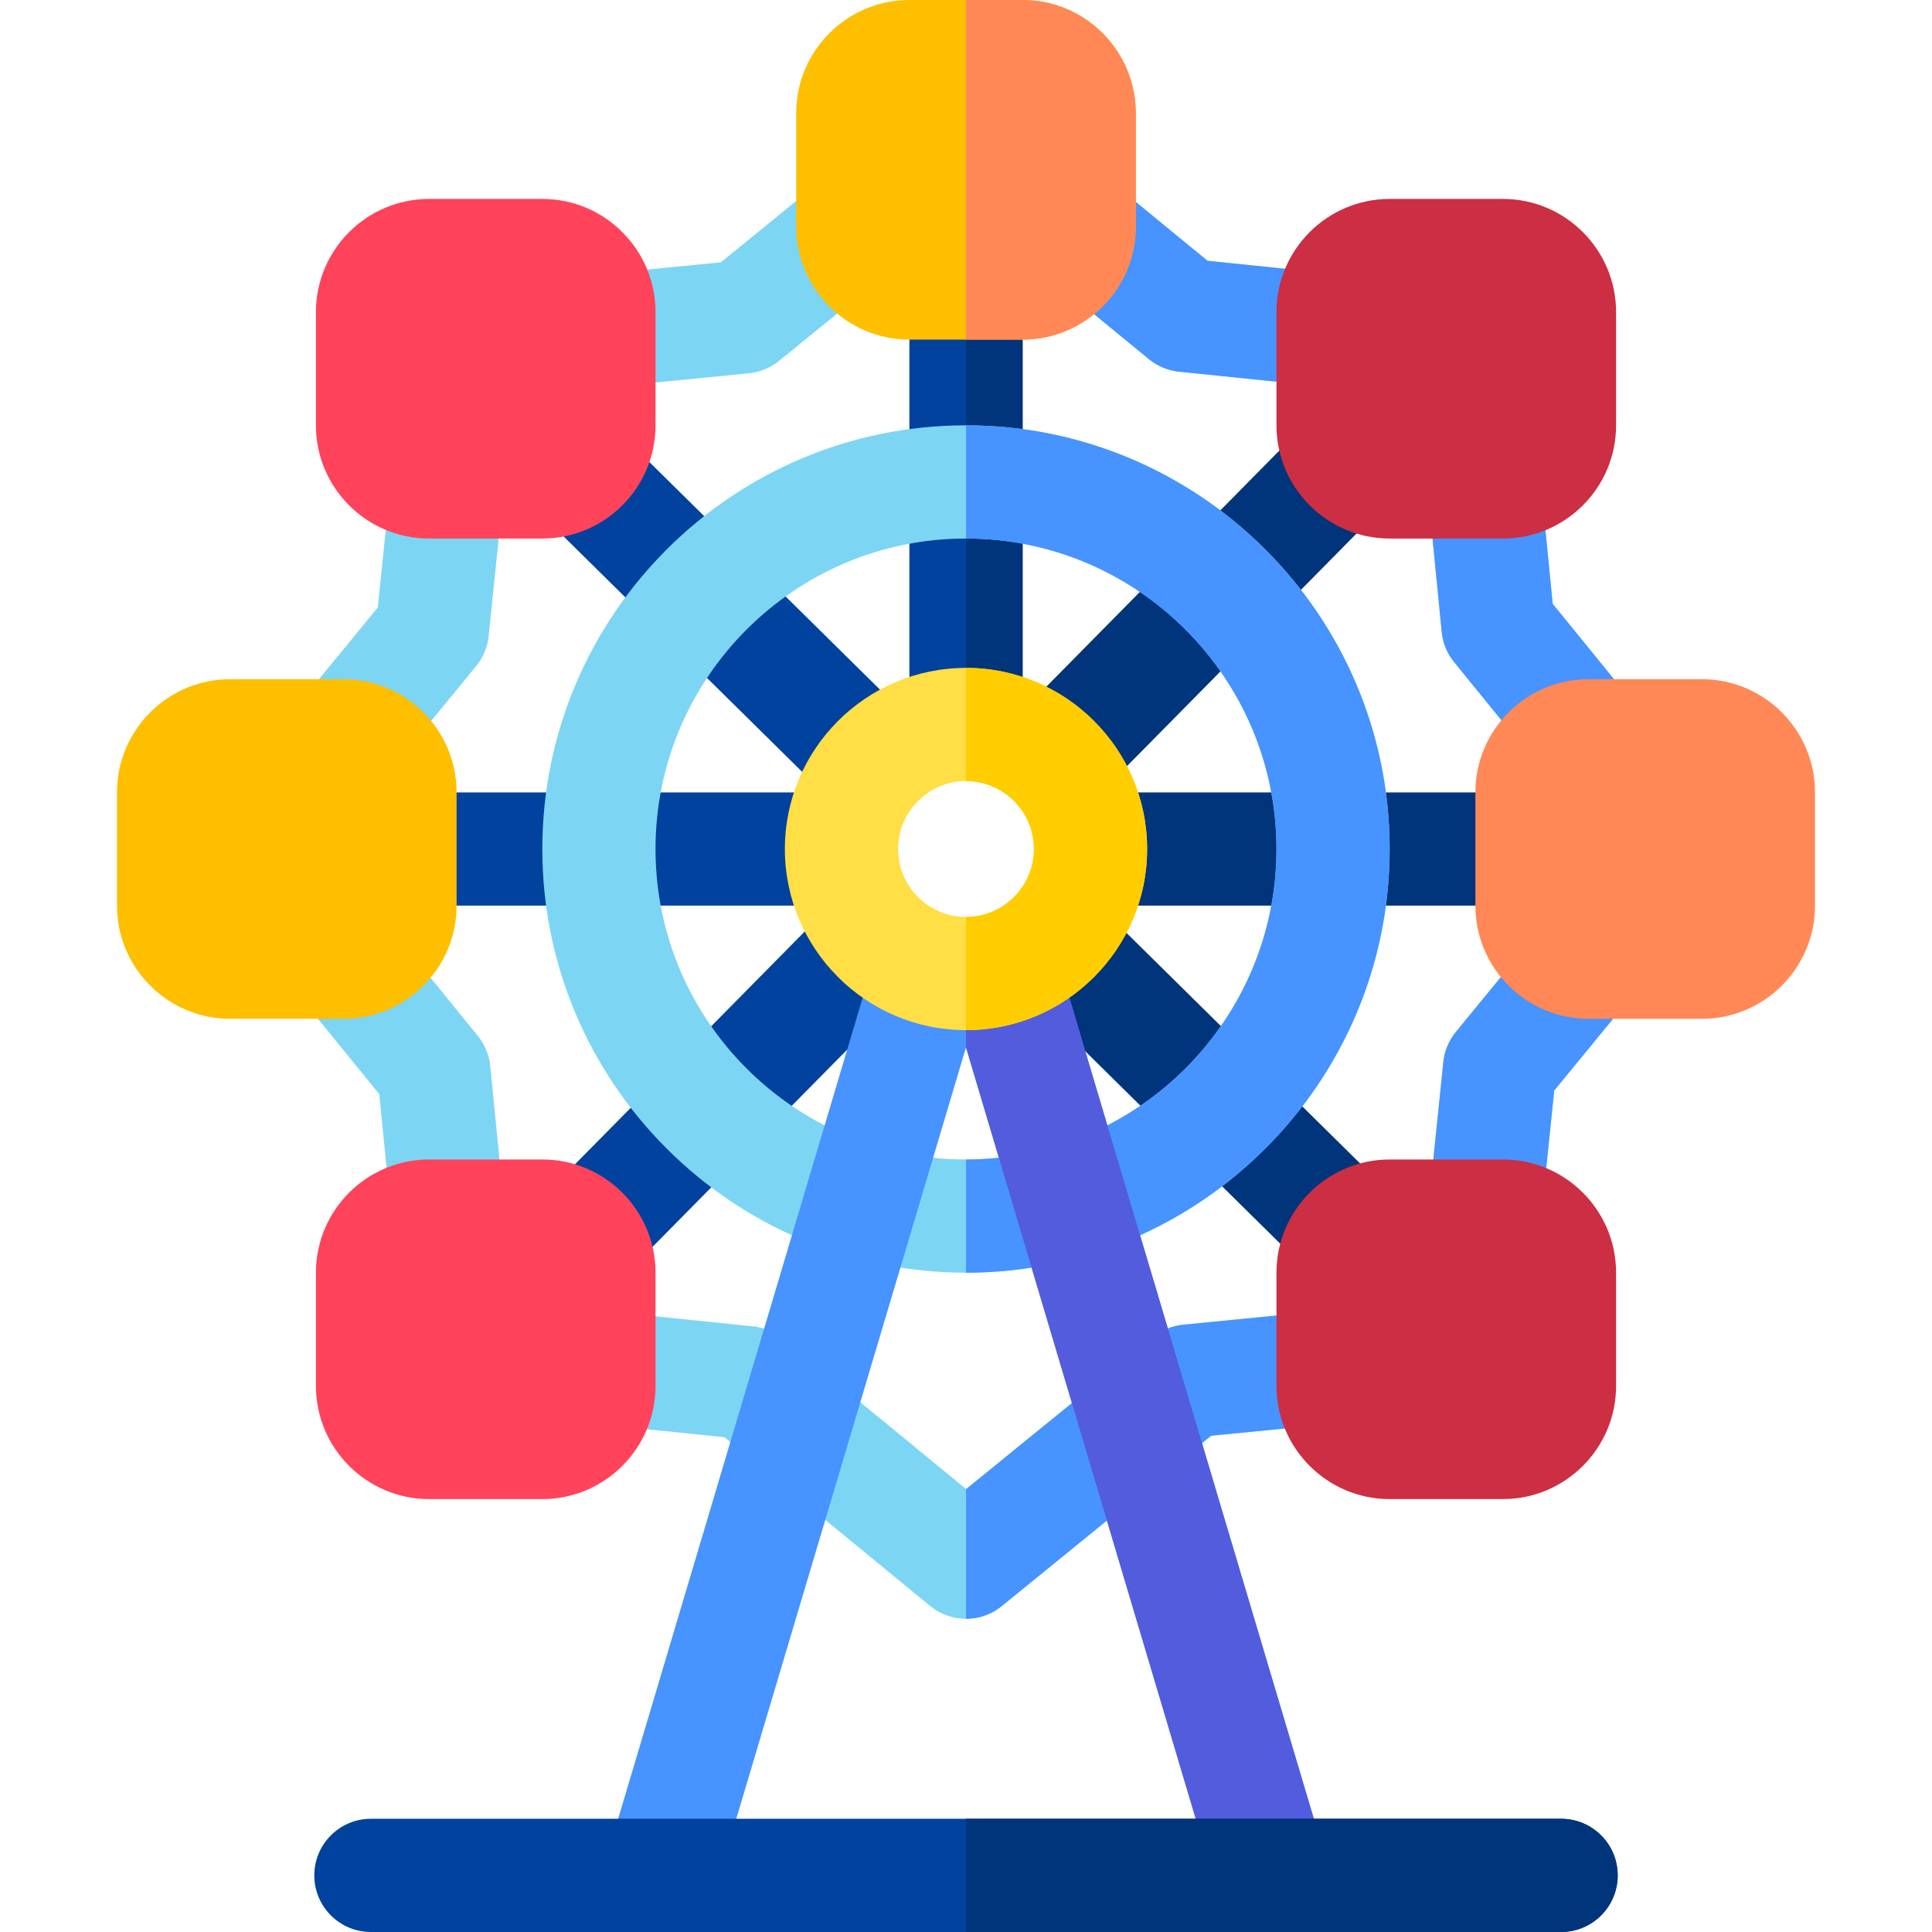 <svg id="Layer_1" enable-background="new 0 0 512.004 512.004" height="512" viewBox="0 0 512.004 512.004" width="512" xmlns="http://www.w3.org/2000/svg"><g><g><g><path d="m256.002 429c-3.375 0-6.75-1.135-9.515-3.404l-54.492-44.714-71.17-7.317c-7.094-.729-12.694-6.353-13.394-13.45l-6.914-70.15-45.151-55.498c-4.501-5.532-4.483-13.468.04-18.981l44.714-54.493 7.318-71.169c.729-7.094 6.353-12.694 13.449-13.394l70.15-6.915 55.498-45.15c5.529-4.5 13.467-4.485 18.98.04l54.494 44.714 71.168 7.317c7.094.729 12.694 6.353 13.394 13.45l6.914 70.149 45.151 55.498c4.501 5.532 4.483 13.468-.04 18.981l-44.714 54.493-7.318 71.169c-.729 7.094-6.353 12.694-13.449 13.394l-70.15 6.915-55.498 45.15c-2.756 2.244-6.111 3.365-9.465 3.365zm-119.917-84.025 63.469 6.525c2.929.301 5.705 1.458 7.98 3.326l48.509 39.804 49.493-40.265c2.283-1.858 5.064-3.003 7.994-3.292l62.446-6.155 6.526-63.469c.301-2.929 1.457-5.705 3.325-7.981l39.804-48.508-40.266-49.493c-1.858-2.284-3.003-5.064-3.292-7.995l-6.155-62.446-63.467-6.526c-2.929-.301-5.704-1.458-7.98-3.326l-48.51-39.804-49.493 40.265c-2.283 1.858-5.064 3.003-7.994 3.292l-62.446 6.155-6.526 63.468c-.301 2.929-1.457 5.705-3.325 7.981l-39.804 48.508 40.266 49.493c1.858 2.284 3.003 5.064 3.292 7.995zm60.917-260.975h.01z" fill="#7dd5f4"/></g></g><path d="m456.638 215.534-45.151-55.498-6.914-70.149c-.699-7.097-6.3-12.721-13.394-13.45l-71.168-7.317-54.494-44.714c-2.765-2.269-6.14-3.403-9.515-3.403v34.403l48.469 39.77c2.276 1.868 5.052 3.024 7.98 3.326l63.468 6.525 6.155 62.446c.289 2.931 1.434 5.711 3.292 7.995l40.266 49.493-39.804 48.508c-1.868 2.276-3.024 5.052-3.325 7.981l-6.526 63.469-62.446 6.155c-2.93.289-5.711 1.434-7.994 3.292l-49.493 40.265-.041-.034v34.403c3.354 0 6.709-1.121 9.466-3.364l55.498-45.15 70.15-6.915c7.097-.7 12.72-6.299 13.449-13.394l7.318-71.169 44.714-54.493c4.523-5.513 4.541-13.449.04-18.981z" fill="#4793ff"/><path d="m224.664 235.306-81.107 82.183c-5.819 5.896-5.757 15.394.14 21.213 2.923 2.885 6.729 4.324 10.535 4.324 3.872 0 7.743-1.49 10.677-4.463l81.057-82.132c-10.036-3.22-17.999-11.127-21.302-21.125z" fill="#00429d"/><path d="m366.883 112.554c-5.897-5.82-15.396-5.756-21.212.14l-79.771 80.829c10.054 3.175 18.046 11.053 21.393 21.031l79.729-80.787c5.82-5.896 5.757-15.393-.139-21.213z" fill="#00347b"/><path d="m223.002 225c0-5.397 1.316-10.494 3.63-15h-114.63c-8.284 0-15 6.716-15 15s6.716 15 15 15h114.63c-2.314-4.506-3.63-9.603-3.63-15z" fill="#00429d"/><path d="m403.002 210h-117.63c2.314 4.506 3.63 9.603 3.63 15s-1.315 10.494-3.629 15h117.629c8.284 0 15-6.716 15-15s-6.716-15-15-15z" fill="#00347b"/><path d="m244.625 194.028-81.197-80.134c-5.897-5.82-15.396-5.756-21.212.14-5.819 5.896-5.757 15.394.14 21.213l81.889 80.817c2.877-10.185 10.532-18.4 20.38-22.036z" fill="#00429d"/><path d="m368.224 316.009-81.106-80.045c-3.51 9.91-11.628 17.666-21.76 20.674l81.794 80.724c2.923 2.885 6.729 4.324 10.535 4.324 3.872 0 7.743-1.49 10.677-4.463 5.819-5.898 5.756-15.395-.14-21.214z" fill="#00347b"/><path d="m256.002 192c5.397 0 10.494 1.316 15 3.629v-118.129c0-8.284-6.716-15-15-15s-15 6.716-15 15v118.13c4.506-2.314 9.603-3.63 15-3.63z" fill="#00429d"/><g><path d="m451.002 270h-30c-16.542 0-30-13.458-30-30v-30c0-16.542 13.458-30 30-30h30c16.542 0 30 13.458 30 30v30c0 16.542-13.458 30-30 30z" fill="#ff8856"/></g><g><path d="m91.002 270h-30c-16.542 0-30-13.458-30-30v-30c0-16.542 13.458-30 30-30h30c16.542 0 30 13.458 30 30v30c0 16.542-13.458 30-30 30z" fill="#fdbf00"/></g><g><path d="m143.723 142.721h-30c-16.542 0-30-13.458-30-30v-30c0-16.542 13.458-30 30-30h30c16.542 0 30 13.458 30 30v30c0 16.542-13.458 30-30 30z" fill="#ff435b"/></g><g><path d="m398.281 142.721h-30c-16.542 0-30-13.458-30-30v-30c0-16.542 13.458-30 30-30h30c16.542 0 30 13.458 30 30v30c0 16.542-13.458 30-30 30z" fill="#cc2e43"/></g><g><path d="m143.723 397.279h-30c-16.542 0-30-13.458-30-30v-30c0-16.542 13.458-30 30-30h30c16.542 0 30 13.458 30 30v30c0 16.542-13.458 30-30 30z" fill="#ff435b"/></g><g><path d="m398.281 397.279h-30c-16.542 0-30-13.458-30-30v-30c0-16.542 13.458-30 30-30h30c16.542 0 30 13.458 30 30v30c0 16.542-13.458 30-30 30z" fill="#cc2e43"/></g><path d="m256.002 62.5v129.5c5.397 0 10.494 1.316 15 3.629v-118.129c0-8.284-6.716-15-15-15z" fill="#00347b"/><g><g><path d="m256.002 337.279c-61.911 0-112.279-50.368-112.279-112.279s50.368-112.279 112.279-112.279 112.279 50.368 112.279 112.279-50.368 112.279-112.279 112.279zm0-194.558c-45.369 0-82.279 36.91-82.279 82.279s36.91 82.279 82.279 82.279 82.279-36.91 82.279-82.279-36.91-82.279-82.279-82.279z" fill="#7dd5f4"/></g></g><path d="m256.002 112.721v30c45.369 0 82.279 36.91 82.279 82.279s-36.91 82.279-82.279 82.279v30c61.911 0 112.279-50.368 112.279-112.279s-50.368-112.279-112.279-112.279z" fill="#4793ff"/><g><path d="m351.378 492.719-72.622-243.867c-5.928 5.659-13.944 9.148-22.754 9.148s-16.825-3.489-22.754-9.148l-72.622 243.867c-2.364 7.94 2.155 16.293 10.095 18.657 7.943 2.364 16.293-2.156 18.657-10.095l66.624-223.725 66.624 223.725c1.939 6.511 7.906 10.723 14.37 10.723 1.417 0 2.858-.203 4.287-.628 7.94-2.364 12.459-10.717 10.095-18.657z" fill="#4793ff"/></g><path d="m351.378 492.719-72.622-243.867c-5.928 5.659-13.944 9.148-22.754 9.148v19.556l66.624 223.725c1.939 6.511 7.906 10.723 14.37 10.723 1.417 0 2.858-.203 4.287-.628 7.94-2.364 12.459-10.717 10.095-18.657z" fill="#525cdd"/><g><path d="m413.71 512h-315.416c-8.284 0-15-6.716-15-15s6.716-15 15-15h315.416c8.284 0 15 6.716 15 15s-6.716 15-15 15z" fill="#00429d"/></g><path d="m413.71 482h-157.708v30h157.708c8.284 0 15-6.716 15-15s-6.716-15-15-15z" fill="#00347b"/><g><path d="m256.002 273c-26.467 0-48-21.533-48-48s21.533-48 48-48 48 21.533 48 48-21.533 48-48 48zm0-66c-9.925 0-18 8.075-18 18s8.075 18 18 18 18-8.075 18-18-8.075-18-18-18z" fill="#ffde46"/></g><path d="m256.002 177v30c9.925 0 18 8.075 18 18s-8.075 18-18 18v30c26.467 0 48-21.533 48-48s-21.533-48-48-48z" fill="#ffcd00"/><g><path d="m271.003 90h-30.001c-16.542 0-30-13.458-30-30v-30c0-16.542 13.458-30 30-30h30.001c16.541 0 29.999 13.458 29.999 30v30c0 16.542-13.458 30-29.999 30z" fill="#fdbf00"/></g><path d="m271.003 0h-15.001v90h15.001c16.541 0 29.999-13.458 29.999-30v-30c0-16.542-13.458-30-29.999-30z" fill="#ff8856"/></g></svg>